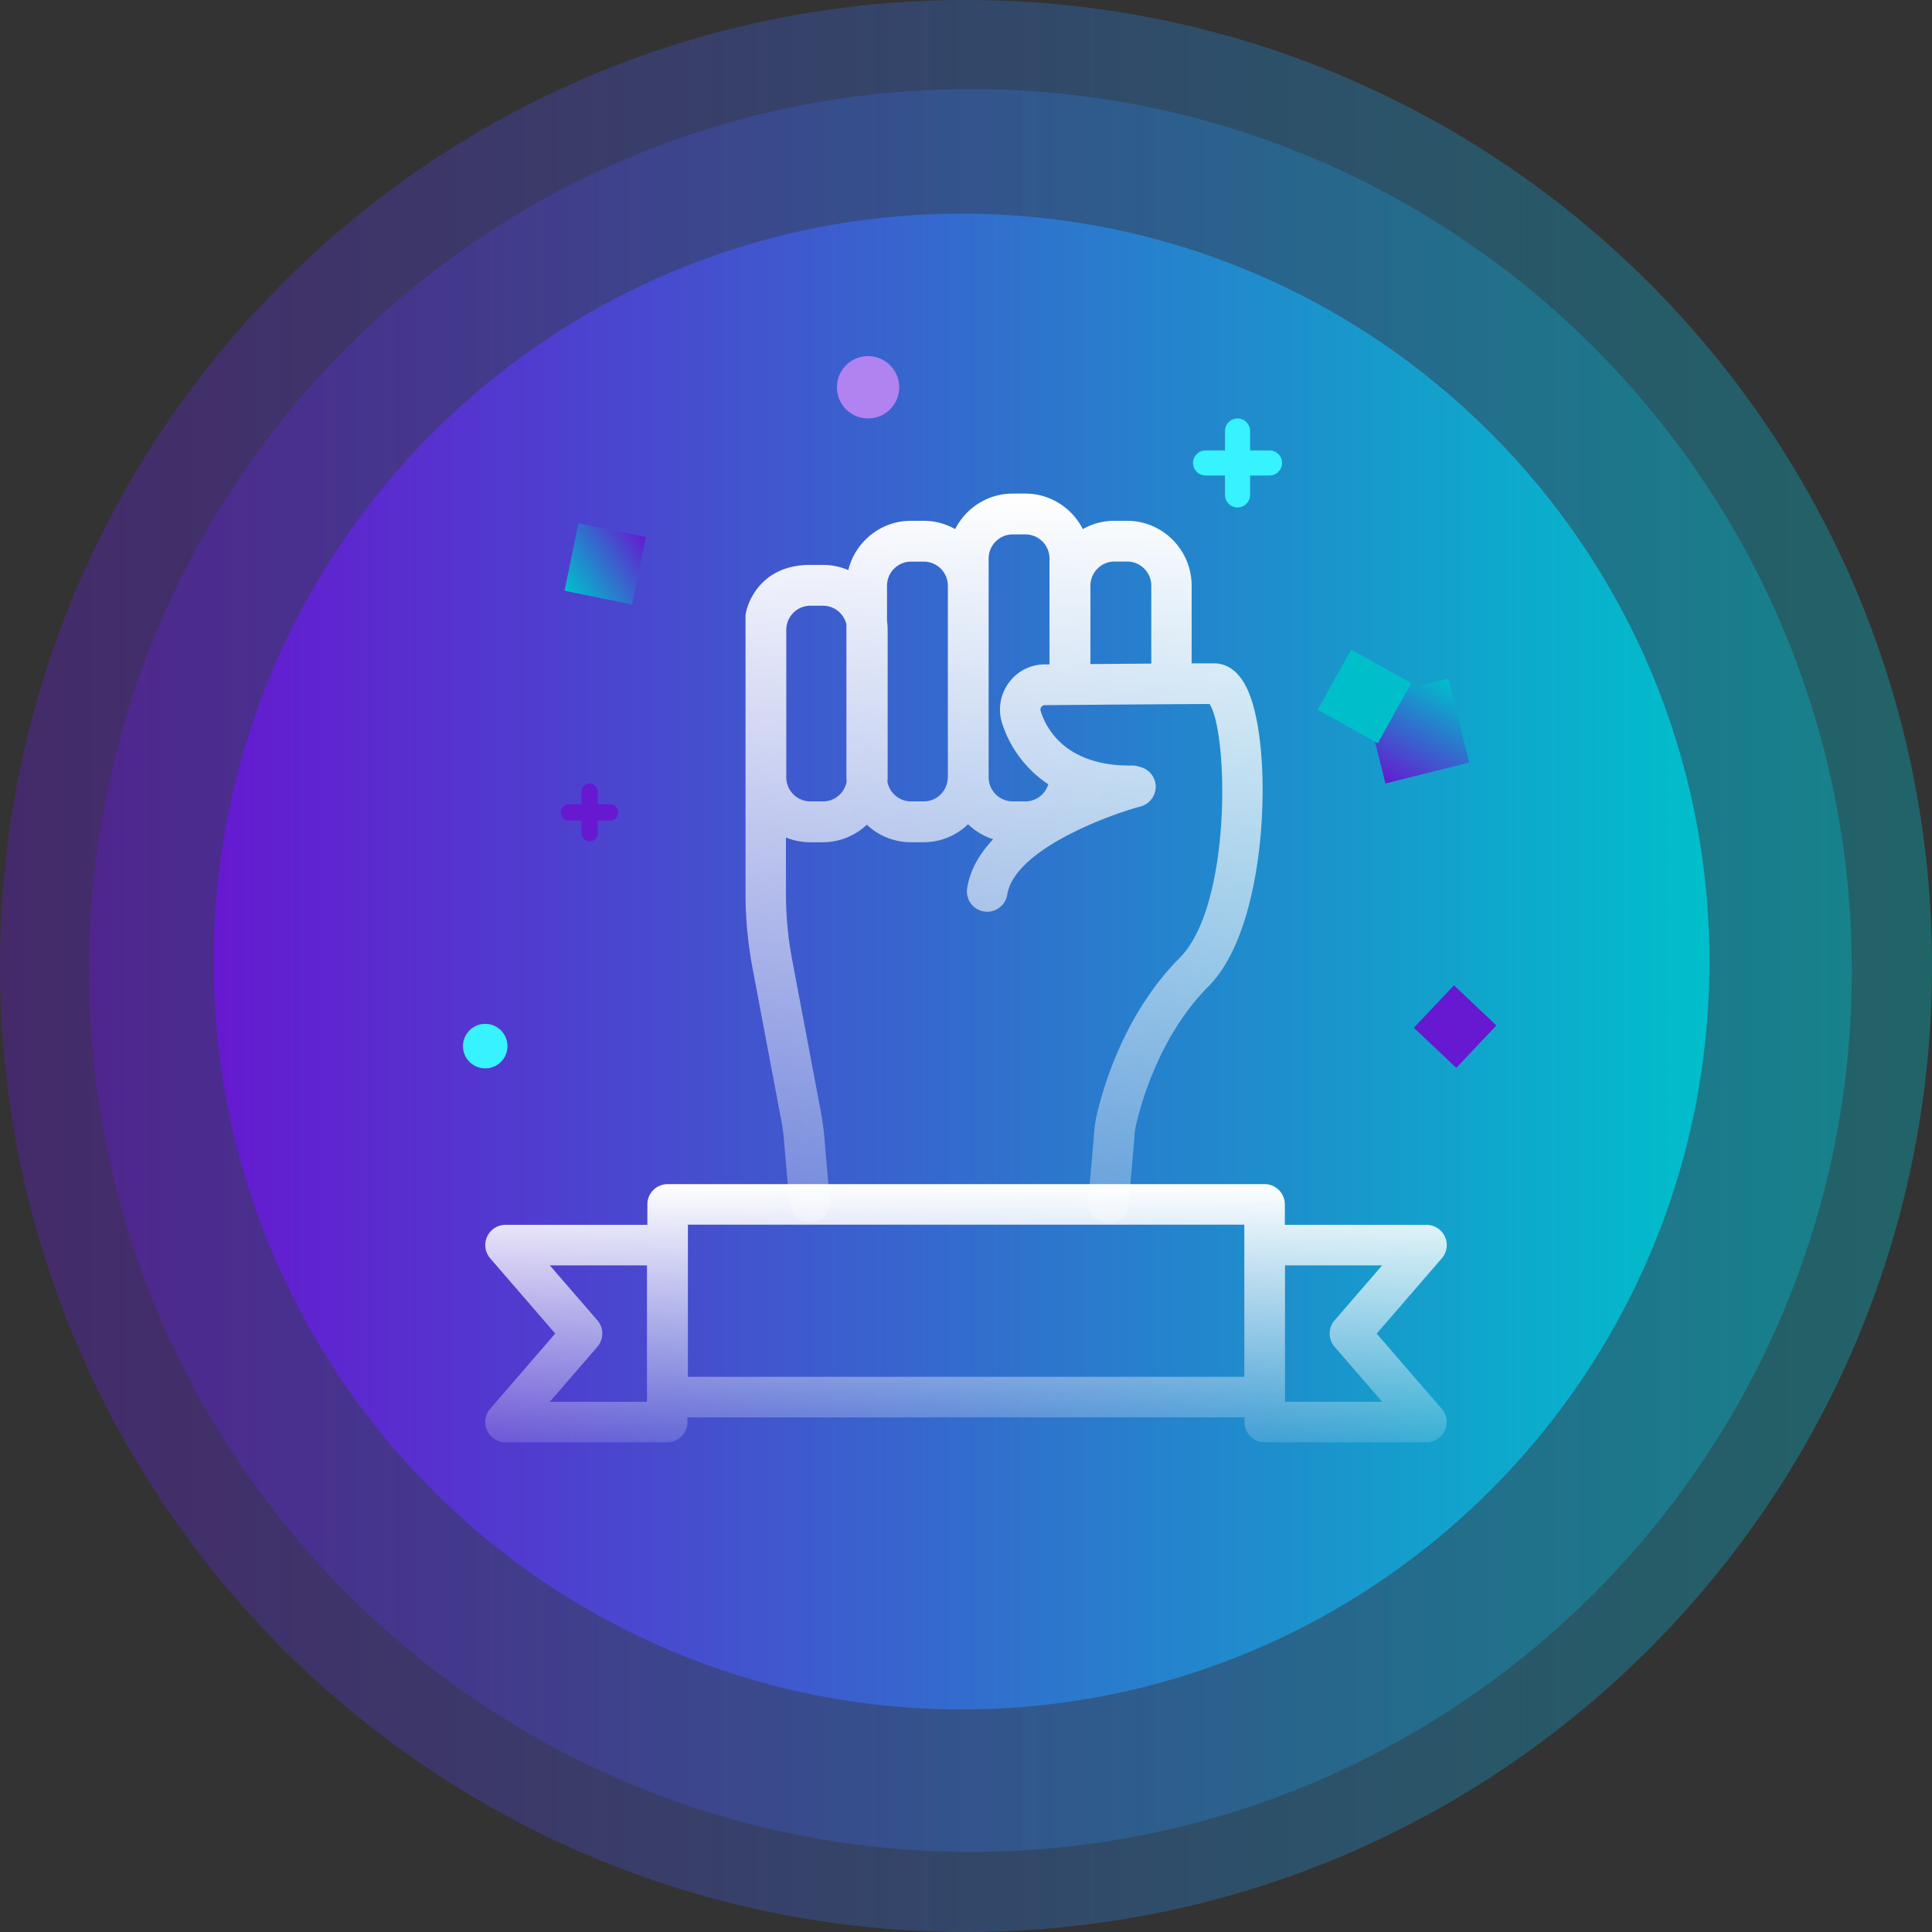 <svg xmlns="http://www.w3.org/2000/svg" fill="none" viewBox="0 0 190 190">
  <rect x="0" y="0" width="190" height="190" fill="#333333" stroke="none"/>
  <path fill="url(#a)" d="M95 190c52.467 0 95-42.533 95-95S147.467 0 95 0 0 42.533 0 95s42.533 95 95 95Z" opacity=".35"/>
  <path fill="url(#b)" d="M95.438 182.12c47.873 0 86.682-38.809 86.682-86.682 0-47.873-38.809-86.682-86.682-86.682-47.873 0-86.682 38.809-86.682 86.682 0 47.873 38.809 86.682 86.682 86.682Z" opacity=".35"/>
  <path fill="url(#c)" d="M94.562 168.111c40.62 0 73.548-32.929 73.548-73.549 0-40.62-32.928-73.548-73.548-73.548-40.62 0-73.548 32.928-73.548 73.548 0 40.62 32.928 73.549 73.548 73.549Z"/>
  <path fill="url(#d)" d="M122.818 68.121c-.981-2.388-2.407-2.885-3.427-2.885h-2.2v-7.63c0-3.52-2.845-6.389-6.352-6.389h-1.251a6.285 6.285 0 0 0-3.101.818c-1.052-2.068-3.188-3.494-5.65-3.494h-1.252c-2.462 0-4.598 1.426-5.65 3.494a6.237 6.237 0 0 0-3.1-.817h-1.252c-2.972 0-5.475 2.067-6.16 4.849a6.313 6.313 0 0 0-2.495-.513h-1.251c-5.292 0-6.36 4.408-6.36 5.017v27.26c0 2.46.231 4.936.685 7.357l2.806 14.86c.175.905.287 1.835.35 2.805l.486 5.546a2.003 2.003 0 0 0 1.985 1.828h.175a2 2 0 0 0 1.81-2.172l-.487-5.499a27.785 27.785 0 0 0-.406-3.246l-2.806-14.86a35.374 35.374 0 0 1-.621-6.604v-5.482c.733.296 1.53.465 2.375.465h1.251a6.31 6.31 0 0 0 4.328-1.723 6.295 6.295 0 0 0 4.327 1.723h1.252a6.281 6.281 0 0 0 4.375-1.772 6.31 6.31 0 0 0 2.47 1.475c-1.306 1.387-2.27 2.99-2.558 4.817a2 2 0 0 0 1.977 2.316c.964 0 1.81-.705 1.969-1.69.693-4.409 9.93-7.815 13.11-8.665a2.012 2.012 0 0 0 1.419-2.453 1.998 1.998 0 0 0-1.491-1.434 1.925 1.925 0 0 0-.709-.136c-2.248.04-3.937-.377-5.228-1.002-.08-.04-.152-.088-.239-.12a7.218 7.218 0 0 1-3.579-4.232.434.434 0 0 1 .064-.401.439.439 0 0 1 .351-.184c5.961-.049 13.445-.105 16.194-.113 1.841 2.765 2.224 19.773-2.933 24.959-5.451 5.482-7.547 12.752-8.193 15.613a10.64 10.64 0 0 0-.231 1.683l-.574 6.613a2.002 2.002 0 0 0 1.81 2.172h.175c1.02 0 1.889-.786 1.984-1.828l.582-6.652v-.08c.016-.361.064-.697.136-1.026.446-1.972 2.271-8.793 7.125-13.674 3.602-3.623 4.75-10.7 5.116-14.595.534-5.715.088-11.333-1.139-14.315l.008.016ZM80.944 78.813h-1.251a2.374 2.374 0 0 1-2.367-2.38V61.95c0-1.315 1.06-2.38 2.367-2.38h1.251a2.36 2.36 0 0 1 2.295 1.843v15.02c0 .152.016.296.024.44-.207 1.099-1.163 1.94-2.319 1.94Zm12.266-2.38c0 1.314-1.06 2.38-2.367 2.38H89.59a2.365 2.365 0 0 1-2.319-1.94c.008-.144.024-.288.024-.44V61.95a6.34 6.34 0 0 0-.064-.874v-3.462c0-1.315 1.06-2.381 2.367-2.381h1.252a2.374 2.374 0 0 1 2.367 2.38v18.82h-.008Zm10.002-11.093h-.478a4.365 4.365 0 0 0-3.539 1.827 4.442 4.442 0 0 0-.646 3.96 11.407 11.407 0 0 0 4.543 6.003 2.359 2.359 0 0 1-2.247 1.683h-1.251a2.374 2.374 0 0 1-2.368-2.38V54.936c0-1.314 1.06-2.38 2.368-2.38h1.251a2.374 2.374 0 0 1 2.367 2.38v10.412-.008Zm10.002-.08c-1.857.016-3.913.032-5.977.048v-7.703c0-1.314 1.06-2.38 2.367-2.38h1.251a2.374 2.374 0 0 1 2.367 2.38v7.655h-.008Z"/>
  <path fill="url(#e)" d="m135.394 131.145 6.4-7.399c.51-.59.629-1.427.303-2.128a2.003 2.003 0 0 0-1.81-1.164h-13.931v-2.009a1.992 1.992 0 0 0-1.992-1.993H65.658c-1.1 0-1.993.892-1.993 1.993v2.009H49.71a1.994 1.994 0 0 0-1.506 3.292l6.4 7.399-6.4 7.406c-.51.59-.63 1.427-.303 2.128a2.002 2.002 0 0 0 1.81 1.164H65.61c1.1 0 1.993-.893 1.993-1.993v-.462h54.784v.462c0 1.1.893 1.993 1.993 1.993h15.899a1.98 1.98 0 0 0 1.81-1.164 1.996 1.996 0 0 0-.303-2.128l-6.4-7.399.008-.007Zm-71.776 6.712H54.07l4.678-5.405a1.997 1.997 0 0 0 0-2.607l-4.678-5.405h9.556v13.417h-.008Zm58.745-2.455H67.65v-14.964h54.721v14.972l-.008-.008Zm4.009 2.455V124.44h9.556l-4.678 5.405a1.996 1.996 0 0 0 0 2.607l4.678 5.405h-9.556Z"/>
  <path fill="#37F3FF" d="M124.85 44.297h-1.912v-1.912c0-.678-.555-1.233-1.233-1.233s-1.233.555-1.233 1.233v1.912h-1.912c-.678 0-1.233.555-1.233 1.233s.555 1.233 1.233 1.233h1.912v1.912c0 .678.555 1.233 1.233 1.233s1.233-.555 1.233-1.233v-1.912h1.912c.678 0 1.233-.555 1.233-1.233s-.555-1.233-1.233-1.233Z"/>
  <path fill="#6619D0" d="M60.023 79.094h-1.236v-1.242a.802.802 0 0 0-.797-.801.802.802 0 0 0-.797.801v1.242h-1.235a.802.802 0 0 0 0 1.604h1.235v1.242c0 .44.36.801.797.801.439 0 .797-.36.797-.801v-1.242h1.236a.802.802 0 0 0 0-1.603Z"/>
  <path fill="url(#f)" d="M0 0h8.49v8.49H0z" transform="scale(-1 1) rotate(14.096 -341.154 -542.596)"/>
  <path fill="#00BFCB" d="m138.788 67.179-5.913-3.29-3.289 5.913 5.913 3.29z"/>
  <path fill="#6619D0" d="m147.161 100.848-4.17-3.948-3.947 4.17 4.17 3.948z"/>
  <circle cx="85.369" cy="38.088" r="3.065" fill="#B183F0"/>
  <circle cx="47.719" cy="102.88" r="2.189" fill="#37F3FF"/>
  <path fill="url(#g)" d="M0 0h6.775v6.775H0z" transform="scale(1 -1) rotate(-11.58 -258.687 -302.825)"/>
  <defs>
    <linearGradient id="a" x1="0" x2="190" y1="95" y2="95" gradientUnits="userSpaceOnUse">
      <stop stop-color="#6619D0"/>
      <stop offset="1" stop-color="#00BFCB"/>
    </linearGradient>
    <linearGradient id="b" x1="8.756" x2="182.12" y1="95.438" y2="95.438" gradientUnits="userSpaceOnUse">
      <stop stop-color="#6619D0"/>
      <stop offset="1" stop-color="#00BFCB"/>
    </linearGradient>
    <linearGradient id="c" x1="21.016" x2="168.11" y1="94.562" y2="94.562" gradientUnits="userSpaceOnUse">
      <stop stop-color="#6619D0"/>
      <stop offset="1" stop-color="#00BFCB"/>
    </linearGradient>
    <linearGradient id="d" x1="98.744" x2="98.744" y1="48.541" y2="147.535" gradientUnits="userSpaceOnUse">
      <stop stop-color="#fff"/>
      <stop offset="1" stop-color="#fff" stop-opacity="0"/>
    </linearGradient>
    <linearGradient id="e" x1="94.999" x2="94.999" y1="116.452" y2="146.659" gradientUnits="userSpaceOnUse">
      <stop stop-color="#fff"/>
      <stop offset="1" stop-color="#fff" stop-opacity="0"/>
    </linearGradient>
    <linearGradient id="f" x1="8.663" x2=".323" y1="8.446" y2="-.081" gradientUnits="userSpaceOnUse">
      <stop stop-color="#6619D0"/>
      <stop offset="1" stop-color="#00BFCB"/>
    </linearGradient>
    <linearGradient id="g" x1="6.913" x2=".258" y1="6.74" y2="-.065" gradientUnits="userSpaceOnUse">
      <stop stop-color="#6619D0"/>
      <stop offset="1" stop-color="#00BFCB"/>
    </linearGradient>
  </defs>
</svg>
